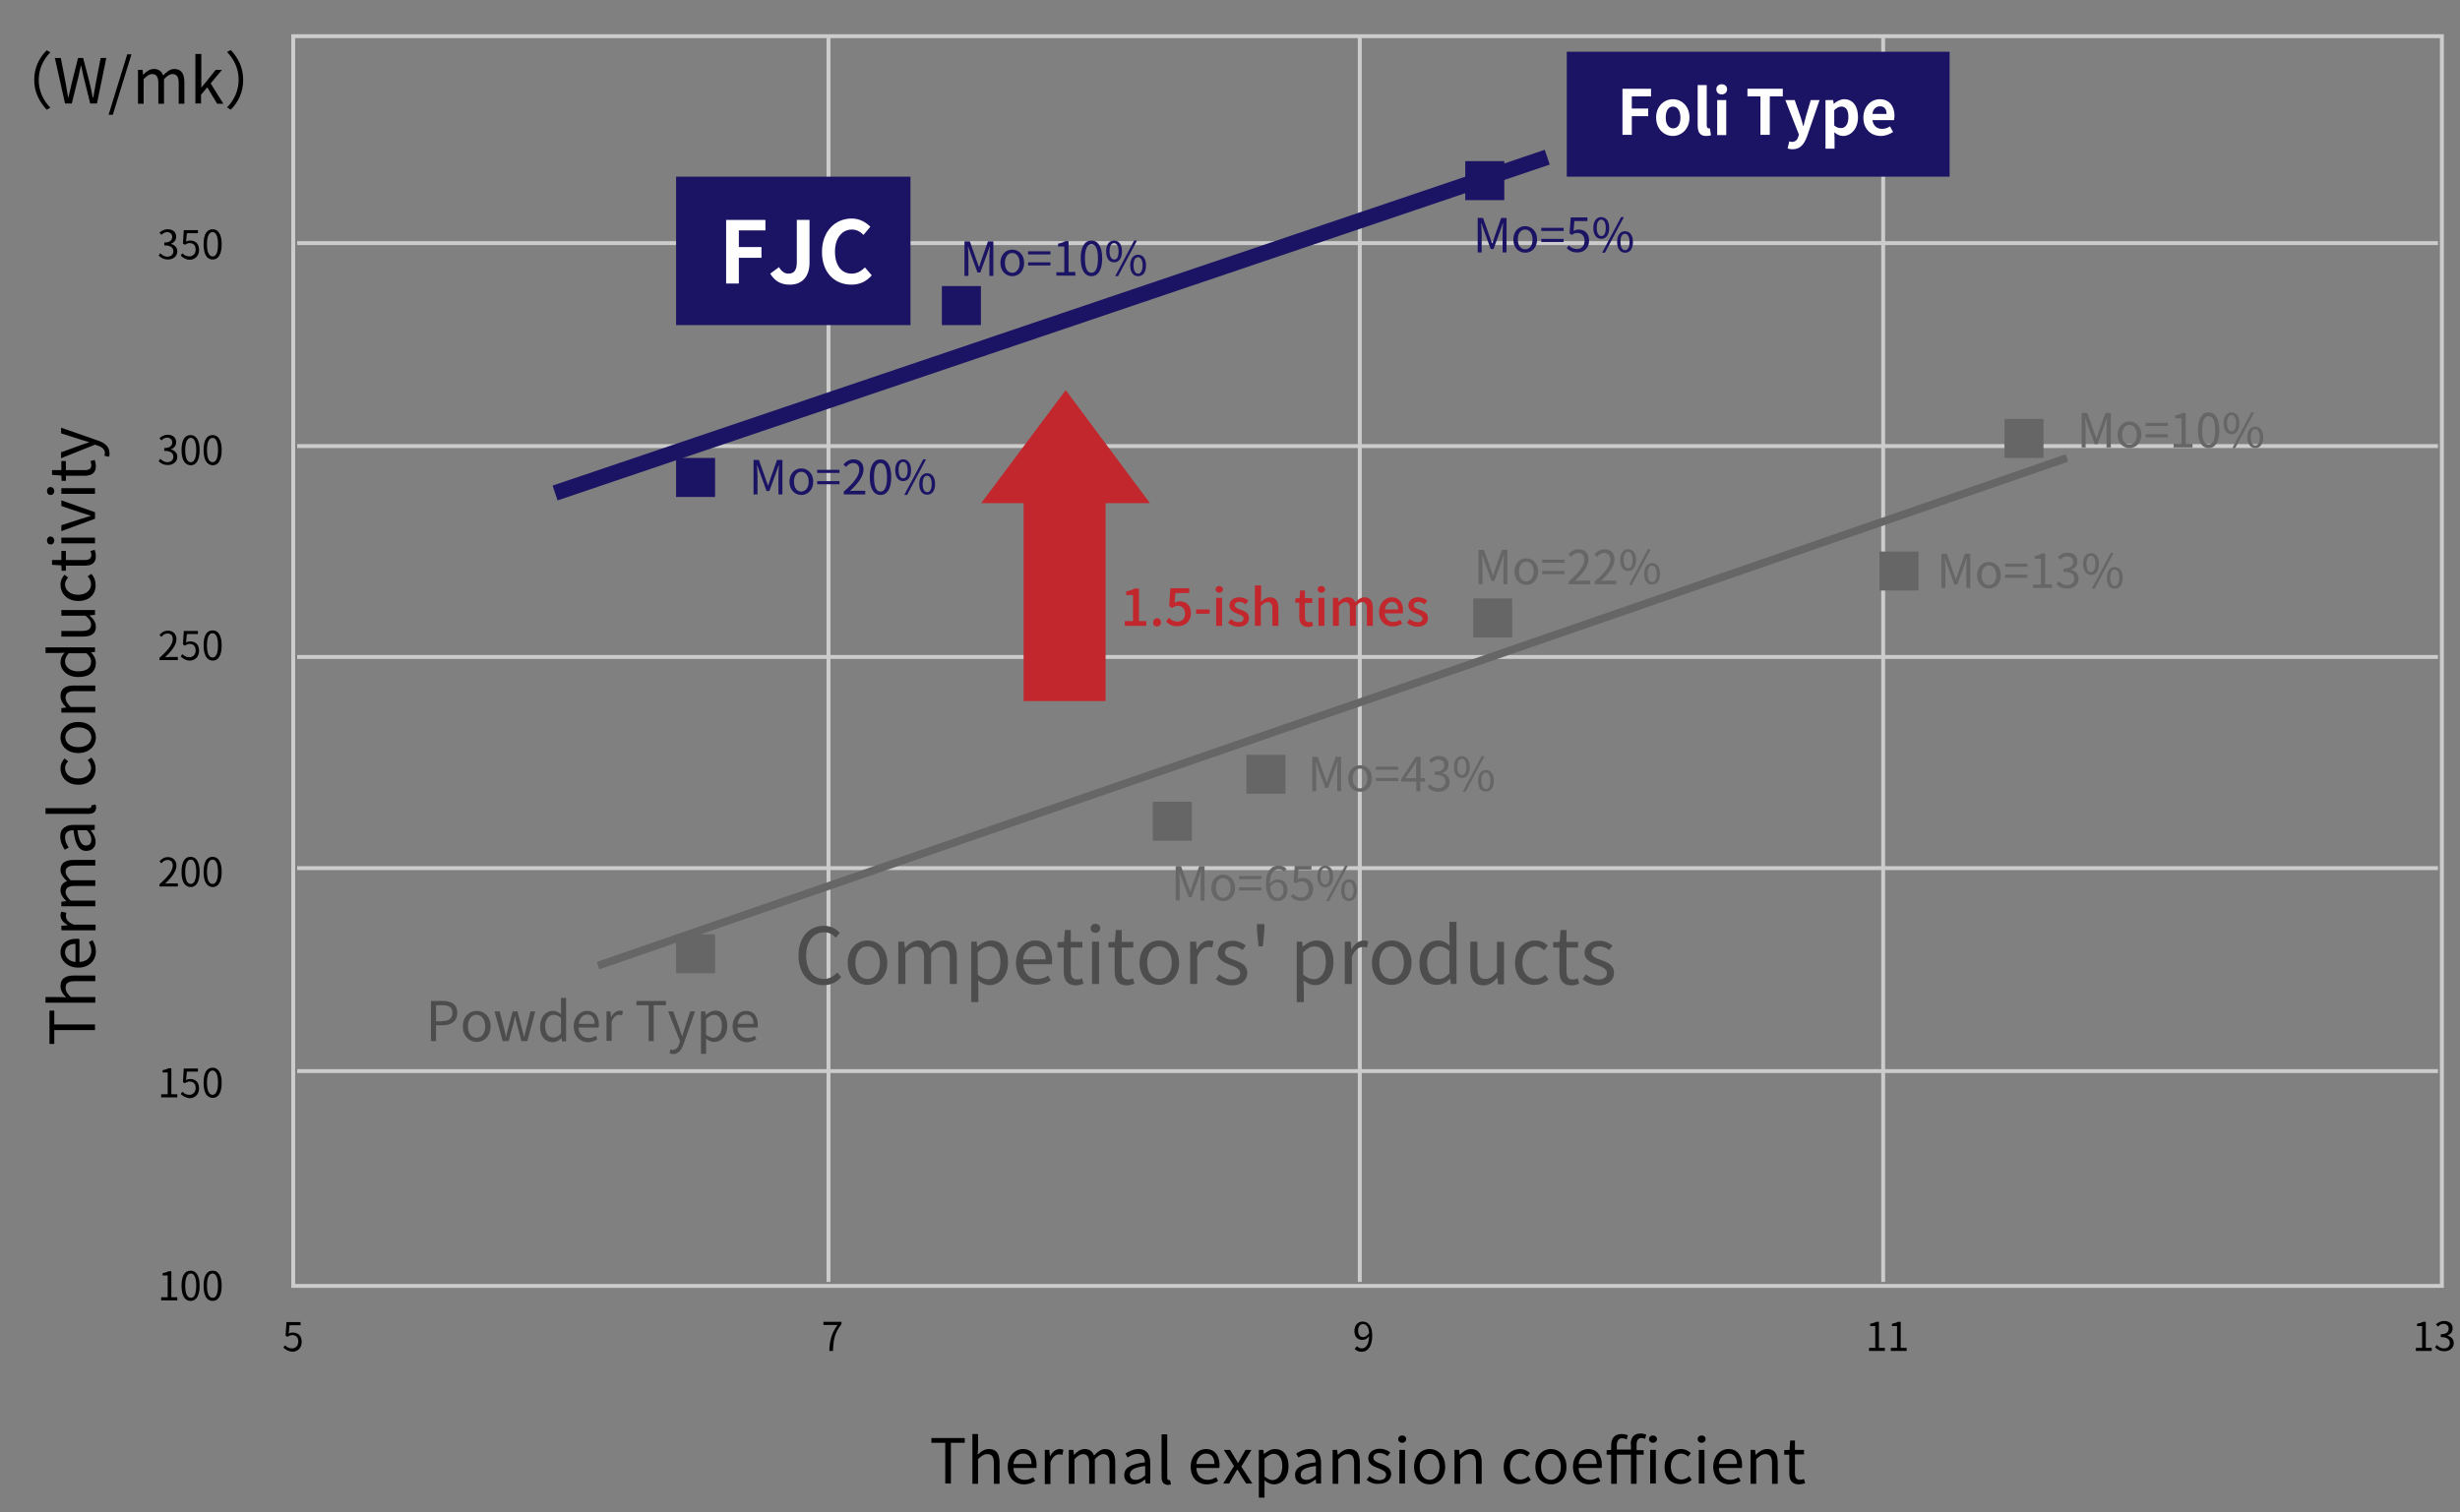 <?xml version="1.0" encoding="utf-8"?>
<!-- Generator: Adobe Illustrator 27.3.1, SVG Export Plug-In . SVG Version: 6.00 Build 0)  -->
<svg version="1.1" id="レイヤー_1" xmlns="http://www.w3.org/2000/svg" xmlns:xlink="http://www.w3.org/1999/xlink" x="0px"
	 y="0px" viewBox="0 0 870 535" style="enable-background:new 0 0 870 535;" xml:space="preserve">
<rect x="0" y="0" width="870" height="535" fill="#808080" stroke="none"/>
<style type="text/css">
	.st0{fill:none;stroke:#CCCCCC;stroke-width:1.382;stroke-miterlimit:10;}
	.st1{fill:none;stroke:#1B1464;stroke-width:5.526;stroke-miterlimit:10;}
	.st2{fill:none;stroke:#666666;stroke-width:2.763;stroke-miterlimit:10;}
	.st3{fill:#1B1464;}
	.st4{fill:#666666;}
	.st5{fill:#4D4D4D;}
	.st6{fill:#FFFFFF;}
	.st7{fill:none;}
	.st8{fill:#C1272D;}
</style>
<g>
	<g>
		<path d="M334.3,510.4h-4.9v-1.7h11.8v1.7h-4.9v14.4h-2V510.4z"/>
		<path d="M343.9,507.3h2v4.8l-0.1,2.5c1.1-1.1,2.3-2,4-2c2.5,0,3.7,1.6,3.7,4.7v7.6h-2v-7.3c0-2.2-0.7-3.2-2.3-3.2
			c-1.2,0-2.1,0.6-3.3,1.8v8.7h-2V507.3z"/>
		<path d="M356.4,518.9c0-3.9,2.6-6.3,5.4-6.3c3,0,4.8,2.2,4.8,5.6c0,0.4,0,0.9-0.1,1.1h-8.1c0.1,2.6,1.7,4.2,4,4.2
			c1.2,0,2.1-0.4,3-0.9l0.7,1.3c-1.1,0.7-2.3,1.2-4,1.2C358.9,525.1,356.4,522.8,356.4,518.9z M364.8,517.9c0-2.4-1.1-3.7-3-3.7
			c-1.7,0-3.2,1.4-3.4,3.7H364.8z"/>
		<path d="M369.5,512.9h1.6l0.2,2.2h0.1c0.8-1.5,2-2.5,3.4-2.5c0.5,0,0.9,0.1,1.3,0.3l-0.4,1.8c-0.4-0.2-0.7-0.2-1.2-0.2
			c-1,0-2.2,0.7-3,2.8v7.7h-2V512.9z"/>
		<path d="M378,512.9h1.6l0.2,1.7h0.1c1-1.1,2.3-2,3.7-2c1.8,0,2.8,0.9,3.3,2.3c1.2-1.3,2.5-2.3,3.9-2.3c2.5,0,3.6,1.6,3.6,4.7v7.6
			h-2v-7.3c0-2.2-0.7-3.2-2.2-3.2c-0.9,0-1.9,0.6-3,1.8v8.7h-2v-7.3c0-2.2-0.7-3.2-2.2-3.2c-0.9,0-1.9,0.6-3,1.8v8.7h-2V512.9z"/>
		<path d="M397.6,521.8c0-2.6,2.3-3.9,7.3-4.5c0-1.5-0.5-3-2.5-3c-1.4,0-2.6,0.6-3.6,1.3l-0.8-1.4c1.1-0.7,2.8-1.6,4.7-1.6
			c2.9,0,4.1,2,4.1,4.9v7.3h-1.6l-0.2-1.4h-0.1c-1.1,0.9-2.5,1.7-4,1.7C399.1,525.1,397.6,523.9,397.6,521.8z M405,521.9v-3.3
			c-4,0.5-5.4,1.5-5.4,3c0,1.4,0.9,1.9,2.1,1.9C402.9,523.5,403.8,523,405,521.9z"/>
		<path d="M410.8,522.5v-15.1h2v15.3c0,0.6,0.3,0.9,0.6,0.9c0.1,0,0.2,0,0.4,0l0.3,1.5c-0.3,0.1-0.6,0.2-1.2,0.2
			C411.4,525.1,410.8,524.2,410.8,522.5z"/>
		<path d="M421.1,518.9c0-3.9,2.6-6.3,5.4-6.3c3,0,4.8,2.2,4.8,5.6c0,0.4,0,0.9-0.1,1.1h-8.1c0.1,2.6,1.7,4.2,4,4.2
			c1.2,0,2.1-0.4,3-0.9l0.7,1.3c-1.1,0.7-2.3,1.2-4,1.2C423.6,525.1,421.1,522.8,421.1,518.9z M429.5,517.9c0-2.4-1.1-3.7-3-3.7
			c-1.7,0-3.2,1.4-3.4,3.7H429.5z"/>
		<path d="M436.4,518.6l-3.6-5.7h2.2l1.6,2.6c0.4,0.7,0.8,1.3,1.2,2h0.1c0.4-0.7,0.7-1.3,1.1-2l1.5-2.6h2.1l-3.6,5.9l3.9,6h-2.2
			l-1.8-2.8c-0.4-0.7-0.8-1.5-1.3-2.1h-0.1c-0.4,0.7-0.8,1.4-1.2,2.1l-1.6,2.8h-2.1L436.4,518.6z"/>
		<path d="M445.1,512.9h1.7l0.2,1.4h0.1c1.1-0.9,2.4-1.7,3.8-1.7c3.1,0,4.8,2.4,4.8,6.1c0,4.1-2.4,6.4-5.2,6.4
			c-1.1,0-2.2-0.5-3.3-1.4l0,2.1v4h-2V512.9z M453.5,518.7c0-2.6-0.9-4.4-3.1-4.4c-1,0-2,0.6-3.2,1.7v6.3c1.1,0.9,2.1,1.3,2.9,1.3
			C452,523.5,453.5,521.7,453.5,518.7z"/>
		<path d="M458,521.8c0-2.6,2.3-3.9,7.3-4.5c0-1.5-0.5-3-2.5-3c-1.4,0-2.6,0.6-3.6,1.3l-0.8-1.4c1.1-0.7,2.8-1.6,4.7-1.6
			c2.9,0,4.1,2,4.1,4.9v7.3h-1.7l-0.2-1.4h-0.1c-1.1,0.9-2.5,1.7-4,1.7C459.5,525.1,458,523.9,458,521.8z M465.4,521.9v-3.3
			c-4,0.5-5.4,1.5-5.4,3c0,1.4,0.9,1.9,2.1,1.9C463.3,523.5,464.2,523,465.4,521.9z"/>
		<path d="M471.2,512.9h1.7l0.2,1.7h0.1c1.1-1.1,2.4-2,4-2c2.5,0,3.7,1.6,3.7,4.7v7.6h-2v-7.3c0-2.2-0.7-3.2-2.3-3.2
			c-1.2,0-2.1,0.6-3.3,1.8v8.7h-2V512.9z"/>
		<path d="M483.3,523.5l1-1.3c1,0.8,2.1,1.4,3.5,1.4c1.6,0,2.4-0.8,2.4-1.9c0-1.2-1.4-1.8-2.7-2.3c-1.7-0.6-3.6-1.4-3.6-3.5
			c0-1.9,1.5-3.4,4.1-3.4c1.5,0,2.8,0.6,3.7,1.3l-1,1.3c-0.8-0.6-1.7-1.1-2.8-1.1c-1.5,0-2.2,0.8-2.2,1.7c0,1.1,1.3,1.6,2.6,2.1
			c1.7,0.7,3.7,1.4,3.7,3.6c0,1.9-1.5,3.5-4.4,3.5C486.1,525.1,484.4,524.4,483.3,523.5z"/>
		<path d="M494.5,509.1c0-0.8,0.6-1.3,1.4-1.3s1.4,0.5,1.4,1.3c0,0.7-0.6,1.3-1.4,1.3S494.5,509.9,494.5,509.1z M494.9,512.9h2v11.9
			h-2V512.9z"/>
		<path d="M500.1,518.9c0-4,2.6-6.3,5.5-6.3s5.5,2.3,5.5,6.3c0,4-2.6,6.2-5.5,6.2S500.1,522.9,500.1,518.9z M509.1,518.9
			c0-2.8-1.4-4.6-3.5-4.6s-3.5,1.9-3.5,4.6s1.4,4.6,3.5,4.6S509.1,521.6,509.1,518.9z"/>
		<path d="M514.3,512.9h1.7l0.2,1.7h0.1c1.1-1.1,2.4-2,4-2c2.5,0,3.7,1.6,3.7,4.7v7.6h-2v-7.3c0-2.2-0.7-3.2-2.3-3.2
			c-1.2,0-2.1,0.6-3.3,1.8v8.7h-2V512.9z"/>
		<path d="M531.8,518.9c0-4,2.7-6.3,5.8-6.3c1.6,0,2.6,0.7,3.5,1.4l-1,1.3c-0.7-0.6-1.4-1.1-2.4-1.1c-2.2,0-3.7,1.9-3.7,4.6
			s1.5,4.6,3.7,4.6c1.1,0,2.1-0.5,2.8-1.2l0.9,1.3c-1.1,1-2.4,1.5-3.9,1.5C534.2,525.1,531.8,522.9,531.8,518.9z"/>
		<path d="M543,518.9c0-4,2.6-6.3,5.5-6.3s5.5,2.3,5.5,6.3c0,4-2.6,6.2-5.5,6.2S543,522.9,543,518.9z M552,518.9
			c0-2.8-1.4-4.6-3.5-4.6s-3.5,1.9-3.5,4.6s1.4,4.6,3.5,4.6S552,521.6,552,518.9z"/>
		<path d="M556.3,518.9c0-3.9,2.6-6.3,5.4-6.3c3,0,4.8,2.2,4.8,5.6c0,0.4,0,0.9-0.1,1.1h-8.1c0.1,2.6,1.7,4.2,4,4.2
			c1.2,0,2.1-0.4,3-0.9l0.7,1.3c-1.1,0.7-2.3,1.2-4,1.2C558.9,525.1,556.3,522.8,556.3,518.9z M564.7,517.9c0-2.4-1.1-3.7-3-3.7
			c-1.7,0-3.2,1.4-3.4,3.7H564.7z"/>
		<path d="M576.7,511c0-2.4,1.1-3.9,3.5-3.9c0.7,0,1.4,0.2,2,0.4l-0.4,1.5c-0.4-0.2-0.9-0.3-1.3-0.3c-1.1,0-1.7,0.8-1.7,2.4v1.9h2.5
			v1.6h-2.5v10.3h-2v-10.3h-5v10.3h-2v-10.3h-1.6V513l1.6-0.1v-1.6c0-2.5,1.2-4,3.7-4c0.8,0,1.6,0.2,2.2,0.4l-0.4,1.5
			c-0.5-0.2-1-0.4-1.6-0.4c-1.2,0-1.9,0.9-1.9,2.5v1.5h5V511z M586,509.1c0,0.7-0.6,1.3-1.4,1.3c-0.8,0-1.4-0.5-1.4-1.3
			c0-0.8,0.6-1.3,1.4-1.3C585.3,507.8,586,508.3,586,509.1z M583.6,512.9h2v11.9h-2V512.9z"/>
		<path d="M588.7,518.9c0-4,2.7-6.3,5.8-6.3c1.6,0,2.6,0.7,3.5,1.4l-1,1.3c-0.7-0.6-1.4-1.1-2.4-1.1c-2.2,0-3.7,1.9-3.7,4.6
			s1.5,4.6,3.7,4.6c1.1,0,2.1-0.5,2.8-1.2l0.9,1.3c-1.1,1-2.4,1.5-3.9,1.5C591.1,525.1,588.7,522.9,588.7,518.9z"/>
		<path d="M600.4,509.1c0-0.8,0.6-1.3,1.4-1.3s1.4,0.5,1.4,1.3c0,0.7-0.6,1.3-1.4,1.3S600.4,509.9,600.4,509.1z M600.8,512.9h2v11.9
			h-2V512.9z"/>
		<path d="M605.9,518.9c0-3.9,2.6-6.3,5.4-6.3c3,0,4.8,2.2,4.8,5.6c0,0.4,0,0.9-0.1,1.1h-8.1c0.1,2.6,1.7,4.2,4,4.2
			c1.2,0,2.1-0.4,3-0.9l0.7,1.3c-1.1,0.7-2.3,1.2-4,1.2C608.5,525.1,605.9,522.8,605.9,518.9z M614.3,517.9c0-2.4-1.1-3.7-3-3.7
			c-1.7,0-3.2,1.4-3.4,3.7H614.3z"/>
		<path d="M619,512.9h1.7l0.2,1.7h0.1c1.1-1.1,2.4-2,4-2c2.5,0,3.7,1.6,3.7,4.7v7.6h-2v-7.3c0-2.2-0.7-3.2-2.3-3.2
			c-1.2,0-2.1,0.6-3.3,1.8v8.7h-2V512.9z"/>
		<path d="M632.8,521.2v-6.6H631V513l1.9-0.1l0.2-3.3h1.7v3.3h3.2v1.6h-3.2v6.7c0,1.5,0.5,2.3,1.8,2.3c0.4,0,1-0.2,1.4-0.3l0.4,1.5
			c-0.7,0.2-1.5,0.4-2.2,0.4C633.7,525.1,632.8,523.6,632.8,521.2z"/>
	</g>
</g>
<rect x="103.7" y="12.8" class="st0" width="759.9" height="442.1"/>
<line class="st0" x1="105.1" y1="86" x2="862.2" y2="86"/>
<line class="st0" x1="105.1" y1="157.8" x2="862.2" y2="157.8"/>
<line class="st0" x1="105.1" y1="232.4" x2="862.2" y2="232.4"/>
<line class="st0" x1="105.1" y1="307.1" x2="862.2" y2="307.1"/>
<line class="st0" x1="105.1" y1="378.9" x2="862.2" y2="378.9"/>
<line class="st0" x1="666" y1="12.8" x2="666" y2="453.5"/>
<line class="st0" x1="480.9" y1="12.8" x2="480.9" y2="453.5"/>
<line class="st0" x1="293" y1="12.8" x2="293" y2="453.5"/>
<line class="st1" x1="196.3" y1="174.4" x2="547.2" y2="55.6"/>
<line class="st2" x1="211.5" y1="341.6" x2="731" y2="162"/>
<rect x="239.1" y="162" class="st3" width="13.8" height="13.8"/>
<rect x="333.1" y="101.2" class="st3" width="13.8" height="13.8"/>
<rect x="518.2" y="57" class="st3" width="13.8" height="13.8"/>
<rect x="239.1" y="330.5" class="st4" width="13.8" height="13.8"/>
<rect x="407.7" y="283.6" class="st4" width="13.8" height="13.8"/>
<rect x="440.8" y="267" class="st4" width="13.8" height="13.8"/>
<rect x="521" y="211.7" class="st4" width="13.8" height="13.8"/>
<rect x="664.7" y="195.1" class="st4" width="13.8" height="13.8"/>
<rect x="708.9" y="148.2" class="st4" width="13.8" height="13.8"/>
<g>
	<path class="st5" d="M282.4,338c0-6.5,3.8-10.5,9-10.5c2.5,0,4.4,1.2,5.6,2.5l-1.4,1.7c-1-1.1-2.4-1.9-4.1-1.9
		c-3.8,0-6.4,3.2-6.4,8.2c0,5.1,2.4,8.3,6.3,8.3c1.9,0,3.4-0.9,4.7-2.3l1.4,1.6c-1.6,1.9-3.6,2.9-6.2,2.9
		C286.2,348.5,282.4,344.6,282.4,338z"/>
	<path class="st5" d="M299.8,340.6c0-5,3.3-7.9,7-7.9s7,2.9,7,7.9c0,5-3.3,7.8-7,7.8S299.8,345.6,299.8,340.6z M311.2,340.6
		c0-3.5-1.8-5.8-4.4-5.8s-4.3,2.3-4.3,5.8c0,3.5,1.7,5.7,4.3,5.7S311.2,344.1,311.2,340.6z"/>
	<path class="st5" d="M317.7,333.1h2.1l0.2,2.2h0.1c1.3-1.4,2.9-2.6,4.7-2.6c2.3,0,3.5,1.1,4.1,2.9c1.5-1.7,3.1-2.9,4.9-2.9
		c3.1,0,4.6,2,4.6,5.9v9.5h-2.5v-9.2c0-2.8-0.9-4-2.8-4c-1.2,0-2.4,0.7-3.8,2.3v10.9h-2.5v-9.2c0-2.8-0.9-4-2.8-4
		c-1.1,0-2.4,0.7-3.8,2.3v10.9h-2.5V333.1z"/>
	<path class="st5" d="M343.3,333.1h2.1l0.2,1.7h0.1c1.4-1.1,3-2.1,4.8-2.1c3.9,0,6,3,6,7.7c0,5.1-3.1,8.1-6.5,8.1
		c-1.4,0-2.8-0.6-4.1-1.7l0.1,2.6v5.1h-2.5V333.1z M353.8,340.4c0-3.3-1.1-5.6-4-5.6c-1.3,0-2.6,0.7-4,2.1v7.9
		c1.4,1.2,2.7,1.6,3.7,1.6C352,346.4,353.8,344.1,353.8,340.4z"/>
	<path class="st5" d="M359.3,340.6c0-4.9,3.3-7.9,6.8-7.9c3.8,0,6,2.8,6,7c0,0.6-0.1,1.1-0.1,1.4h-10.1c0.2,3.2,2.1,5.2,5,5.2
		c1.5,0,2.7-0.4,3.8-1.2l0.9,1.7c-1.3,0.9-2.9,1.5-5,1.5C362.5,348.5,359.3,345.6,359.3,340.6z M369.8,339.4c0-3-1.4-4.7-3.7-4.7
		c-2.1,0-4,1.7-4.3,4.7H369.8z"/>
	<path class="st5" d="M376.2,343.5v-8.3H374v-1.9l2.3-0.1l0.3-4.2h2.1v4.2h4.1v2h-4.1v8.4c0,1.9,0.6,2.9,2.3,2.9
		c0.5,0,1.2-0.2,1.7-0.4l0.5,1.9c-0.9,0.3-1.9,0.6-2.8,0.6C377.3,348.5,376.2,346.5,376.2,343.5z"/>
	<path class="st5" d="M385.7,328.4c0-1,0.7-1.6,1.7-1.6s1.7,0.6,1.7,1.6c0,0.9-0.7,1.6-1.7,1.6S385.7,329.3,385.7,328.4z
		 M386.2,333.1h2.5v15h-2.5V333.1z"/>
	<path class="st5" d="M394.2,343.5v-8.3H392v-1.9l2.3-0.1l0.3-4.2h2.1v4.2h4.1v2h-4.1v8.4c0,1.9,0.6,2.9,2.3,2.9
		c0.5,0,1.2-0.2,1.7-0.4l0.5,1.9c-0.9,0.3-1.9,0.6-2.8,0.6C395.3,348.5,394.2,346.5,394.2,343.5z"/>
	<path class="st5" d="M403,340.6c0-5,3.3-7.9,7-7.9s7,2.9,7,7.9c0,5-3.3,7.8-7,7.8S403,345.6,403,340.6z M414.4,340.6
		c0-3.5-1.8-5.8-4.4-5.8s-4.3,2.3-4.3,5.8c0,3.5,1.7,5.7,4.3,5.7S414.4,344.1,414.4,340.6z"/>
	<path class="st5" d="M420.9,333.1h2.1l0.2,2.7h0.1c1-1.9,2.6-3.1,4.3-3.1c0.7,0,1.1,0.1,1.6,0.3l-0.5,2.2c-0.5-0.2-0.9-0.2-1.5-0.2
		c-1.2,0-2.8,0.9-3.8,3.5v9.6h-2.5V333.1z"/>
	<path class="st5" d="M430,346.4l1.2-1.7c1.3,1,2.7,1.8,4.4,1.8c2,0,3-1,3-2.3c0-1.5-1.8-2.2-3.4-2.8c-2.1-0.8-4.5-1.8-4.5-4.3
		c0-2.4,1.9-4.3,5.2-4.3c1.9,0,3.5,0.8,4.7,1.7l-1.2,1.6c-1-0.8-2.1-1.3-3.5-1.3c-1.9,0-2.7,1-2.7,2.2c0,1.4,1.6,2,3.3,2.6
		c2.2,0.8,4.6,1.7,4.6,4.6c0,2.4-1.9,4.4-5.5,4.4C433.4,348.5,431.4,347.6,430,346.4z"/>
	<path class="st5" d="M444.6,329.7l-0.1-2.8h2.7l-0.1,2.8l-0.5,5.1h-1.5L444.6,329.7z"/>
	<path class="st5" d="M458.4,333.1h2.1l0.2,1.7h0.1c1.4-1.1,3-2.1,4.8-2.1c3.9,0,6,3,6,7.7c0,5.1-3.1,8.1-6.5,8.1
		c-1.4,0-2.8-0.6-4.1-1.7l0.1,2.6v5.1h-2.5V333.1z M468.9,340.4c0-3.3-1.1-5.6-4-5.6c-1.3,0-2.6,0.7-4,2.1v7.9
		c1.4,1.2,2.7,1.6,3.7,1.6C467.1,346.4,468.9,344.1,468.9,340.4z"/>
	<path class="st5" d="M475.6,333.1h2.1l0.2,2.7h0.1c1-1.9,2.6-3.1,4.3-3.1c0.7,0,1.1,0.1,1.6,0.3l-0.5,2.2c-0.5-0.2-0.9-0.2-1.5-0.2
		c-1.2,0-2.8,0.9-3.8,3.5v9.6h-2.5V333.1z"/>
	<path class="st5" d="M485.2,340.6c0-5,3.3-7.9,7-7.9c3.7,0,7,2.9,7,7.9c0,5-3.3,7.8-7,7.8C488.5,348.5,485.2,345.6,485.2,340.6z
		 M496.5,340.6c0-3.5-1.8-5.8-4.4-5.8s-4.3,2.3-4.3,5.8c0,3.5,1.7,5.7,4.3,5.7S496.5,344.1,496.5,340.6z"/>
	<path class="st5" d="M502,340.6c0-4.9,3.1-7.9,6.5-7.9c1.8,0,2.9,0.7,4.2,1.8l-0.1-2.6v-5.8h2.5v22h-2l-0.2-1.8h-0.1
		c-1.2,1.2-2.8,2.1-4.6,2.1C504.4,348.5,502,345.6,502,340.6z M512.6,344.3v-7.9c-1.3-1.1-2.4-1.6-3.6-1.6c-2.4,0-4.3,2.3-4.3,5.7
		c0,3.6,1.5,5.8,4.1,5.8C510.1,346.4,511.3,345.7,512.6,344.3z"/>
	<path class="st5" d="M520,342.6v-9.5h2.5v9.2c0,2.8,0.8,4,2.8,4c1.5,0,2.6-0.7,4.1-2.5v-10.6h2.5v15h-2.1l-0.2-2.3h-0.1
		c-1.4,1.6-2.9,2.7-5,2.7C521.4,348.5,520,346.4,520,342.6z"/>
	<path class="st5" d="M535.8,340.6c0-5,3.4-7.9,7.2-7.9c2,0,3.3,0.8,4.4,1.8l-1.3,1.7c-0.9-0.8-1.8-1.4-3-1.4
		c-2.7,0-4.7,2.3-4.7,5.8c0,3.5,1.9,5.7,4.6,5.7c1.4,0,2.6-0.6,3.5-1.5l1.1,1.7c-1.3,1.2-3,1.9-4.8,1.9
		C538.9,348.5,535.8,345.6,535.8,340.6z"/>
	<path class="st5" d="M551.5,343.5v-8.3h-2.2v-1.9l2.3-0.1l0.3-4.2h2.1v4.2h4.1v2H554v8.4c0,1.9,0.6,2.9,2.3,2.9
		c0.5,0,1.2-0.2,1.7-0.4l0.5,1.9c-0.9,0.3-1.9,0.6-2.8,0.6C552.5,348.5,551.5,346.5,551.5,343.5z"/>
	<path class="st5" d="M559.7,346.4l1.2-1.7c1.3,1,2.7,1.8,4.4,1.8c2,0,3-1,3-2.3c0-1.5-1.8-2.2-3.4-2.8c-2.1-0.8-4.5-1.8-4.5-4.3
		c0-2.4,1.9-4.3,5.2-4.3c1.9,0,3.5,0.8,4.7,1.7l-1.2,1.6c-1-0.8-2.1-1.3-3.5-1.3c-1.9,0-2.7,1-2.7,2.2c0,1.4,1.6,2,3.3,2.6
		c2.2,0.8,4.6,1.7,4.6,4.6c0,2.4-1.9,4.4-5.5,4.4C563.2,348.5,561.2,347.6,559.7,346.4z"/>
</g>
<g>
	<path class="st3" d="M341.1,85.4h1.9l2.3,6.5c0.3,0.8,0.6,1.7,0.9,2.5h0.1c0.3-0.8,0.5-1.7,0.8-2.5l2.3-6.5h1.9v12.2h-1.4v-6.7
		c0-1,0.1-2.5,0.2-3.6H350l-1,2.8l-2.3,6.3h-1l-2.3-6.3l-1-2.8h-0.1c0.1,1.1,0.2,2.5,0.2,3.6v6.7h-1.4V85.4z"/>
	<path class="st3" d="M353.8,93c0-3,2-4.7,4.2-4.7c2.2,0,4.2,1.7,4.2,4.7c0,3-2,4.7-4.2,4.7C355.8,97.7,353.8,96,353.8,93z
		 M360.6,93c0-2.1-1.1-3.5-2.6-3.5c-1.6,0-2.6,1.4-2.6,3.5c0,2.1,1,3.5,2.6,3.5C359.5,96.5,360.6,95.1,360.6,93z"/>
	<path class="st3" d="M363.6,88.9h7.9V90h-7.9V88.9z M363.6,92.8h7.9v1.1h-7.9V92.8z"/>
	<path class="st3" d="M373.7,96.3h2.7v-9.1h-2.2v-1c1.1-0.2,1.9-0.5,2.5-0.9h1.2v10.9h2.4v1.3h-6.7V96.3z"/>
	<path class="st3" d="M382.2,91.4c0-4.2,1.5-6.3,3.8-6.3c2.3,0,3.8,2.1,3.8,6.3c0,4.2-1.5,6.3-3.8,6.3
		C383.7,97.7,382.2,95.6,382.2,91.4z M388.3,91.4c0-3.5-0.9-5-2.3-5c-1.4,0-2.3,1.5-2.3,5c0,3.6,0.9,5.1,2.3,5.1
		C387.4,96.5,388.3,95,388.3,91.4z"/>
	<path class="st3" d="M391.2,88.9c0-2.4,1.1-3.8,2.8-3.8c1.7,0,2.8,1.4,2.8,3.8c0,2.5-1.1,3.9-2.8,3.9
		C392.3,92.8,391.2,91.4,391.2,88.9z M395.6,88.9c0-1.9-0.7-2.9-1.6-2.9c-0.9,0-1.6,0.9-1.6,2.9c0,1.9,0.7,2.9,1.6,2.9
		C395,91.9,395.6,90.9,395.6,88.9z M401.1,85.1h1l-6.7,12.6h-1L401.1,85.1z M399.7,93.9c0-2.4,1.1-3.8,2.8-3.8s2.8,1.4,2.8,3.8
		c0,2.5-1.1,3.8-2.8,3.8S399.7,96.3,399.7,93.9z M404.1,93.9c0-1.9-0.7-2.9-1.6-2.9c-1,0-1.6,0.9-1.6,2.9s0.7,2.9,1.6,2.9
		C403.4,96.8,404.1,95.8,404.1,93.9z"/>
</g>
<g>
	<path class="st3" d="M266.5,162.7h1.9l2.3,6.5c0.3,0.8,0.6,1.7,0.9,2.5h0.1c0.3-0.8,0.5-1.7,0.8-2.5l2.3-6.5h1.9v12.2h-1.4v-6.7
		c0-1,0.1-2.5,0.2-3.6h-0.1l-1,2.8l-2.3,6.3h-1l-2.3-6.3l-1-2.8h-0.1c0.1,1.1,0.2,2.5,0.2,3.6v6.7h-1.4V162.7z"/>
	<path class="st3" d="M279.2,170.4c0-3,2-4.7,4.2-4.7c2.2,0,4.2,1.7,4.2,4.7c0,3-2,4.7-4.2,4.7C281.2,175.1,279.2,173.4,279.2,170.4
		z M286,170.4c0-2.1-1.1-3.5-2.6-3.5c-1.6,0-2.6,1.4-2.6,3.5c0,2.1,1,3.5,2.6,3.5C284.9,173.8,286,172.5,286,170.4z"/>
	<path class="st3" d="M289,166.2h7.9v1.1H289V166.2z M289,170.2h7.9v1.1H289V170.2z"/>
	<path class="st3" d="M298.3,174c3.8-3.3,5.6-5.8,5.6-7.8c0-1.4-0.7-2.4-2.2-2.4c-1,0-1.9,0.6-2.5,1.4l-0.9-0.9c1-1.1,2-1.8,3.6-1.8
		c2.2,0,3.5,1.4,3.5,3.6c0,2.4-1.9,4.9-4.8,7.6c0.6,0,1.4-0.1,2-0.1h3.4v1.3h-7.6V174z"/>
	<path class="st3" d="M307.6,168.8c0-4.2,1.5-6.3,3.8-6.3c2.3,0,3.8,2.1,3.8,6.3c0,4.2-1.5,6.3-3.8,6.3
		C309.1,175.1,307.6,173,307.6,168.8z M313.7,168.8c0-3.5-0.9-5-2.3-5c-1.4,0-2.3,1.5-2.3,5c0,3.6,0.9,5.1,2.3,5.1
		C312.8,173.9,313.7,172.3,313.7,168.8z"/>
	<path class="st3" d="M316.6,166.3c0-2.4,1.1-3.8,2.8-3.8c1.7,0,2.8,1.4,2.8,3.8c0,2.5-1.1,3.9-2.8,3.9
		C317.7,170.2,316.6,168.8,316.6,166.3z M321,166.3c0-1.9-0.7-2.9-1.6-2.9c-0.9,0-1.6,0.9-1.6,2.9c0,1.9,0.7,2.9,1.6,2.9
		C320.4,169.2,321,168.2,321,166.3z M326.5,162.5h1l-6.7,12.6h-1L326.5,162.5z M325.1,171.2c0-2.4,1.1-3.8,2.8-3.8s2.8,1.4,2.8,3.8
		c0,2.5-1.1,3.8-2.8,3.8S325.1,173.7,325.1,171.2z M329.5,171.2c0-1.9-0.7-2.9-1.6-2.9c-1,0-1.6,0.9-1.6,2.9s0.7,2.9,1.6,2.9
		C328.8,174.2,329.5,173.2,329.5,171.2z"/>
</g>
<g>
	<path class="st3" d="M522.6,77.1h1.9l2.3,6.5c0.3,0.8,0.6,1.7,0.9,2.5h0.1c0.3-0.8,0.5-1.7,0.8-2.5l2.3-6.5h1.9v12.2h-1.4v-6.7
		c0-1,0.1-2.5,0.2-3.6h-0.1l-1,2.8l-2.3,6.3h-1l-2.3-6.3l-1-2.8h-0.1c0.1,1.1,0.2,2.5,0.2,3.6v6.7h-1.4V77.1z"/>
	<path class="st3" d="M535.2,84.7c0-3,2-4.7,4.2-4.7s4.2,1.7,4.2,4.7c0,3-2,4.7-4.2,4.7S535.2,87.7,535.2,84.7z M542,84.7
		c0-2.1-1.1-3.5-2.6-3.5c-1.6,0-2.6,1.4-2.6,3.5c0,2.1,1,3.5,2.6,3.5C541,88.2,542,86.8,542,84.7z"/>
	<path class="st3" d="M545.1,80.6h7.9v1.1h-7.9V80.6z M545.1,84.5h7.9v1.1h-7.9V84.5z"/>
	<path class="st3" d="M554.1,87.8l0.7-1c0.7,0.7,1.6,1.3,3,1.3c1.4,0,2.6-1.1,2.6-2.9c0-1.7-1-2.8-2.5-2.8c-0.8,0-1.3,0.2-2,0.7
		l-0.8-0.5l0.4-5.7h5.9v1.3h-4.6l-0.3,3.5c0.5-0.3,1.1-0.5,1.8-0.5c2,0,3.7,1.2,3.7,3.9c0,2.7-1.9,4.2-4,4.2
		C556.1,89.4,554.9,88.6,554.1,87.8z"/>
	<path class="st3" d="M563.5,80.6c0-2.4,1.1-3.8,2.8-3.8c1.7,0,2.8,1.4,2.8,3.8c0,2.5-1.1,3.9-2.8,3.9
		C564.6,84.5,563.5,83.1,563.5,80.6z M567.9,80.6c0-1.9-0.7-2.9-1.6-2.9c-0.9,0-1.6,0.9-1.6,2.9c0,1.9,0.7,2.9,1.6,2.9
		C567.2,83.6,567.9,82.6,567.9,80.6z M573.3,76.8h1l-6.7,12.6h-1L573.3,76.8z M571.9,85.6c0-2.4,1.1-3.8,2.8-3.8
		c1.7,0,2.8,1.4,2.8,3.8c0,2.5-1.1,3.8-2.8,3.8C573.1,89.4,571.9,88,571.9,85.6z M576.3,85.6c0-1.9-0.7-2.9-1.6-2.9
		c-1,0-1.6,0.9-1.6,2.9s0.7,2.9,1.6,2.9C575.7,88.5,576.3,87.5,576.3,85.6z"/>
</g>
<g>
	<path class="st4" d="M736.3,146.1h1.9l2.3,6.5c0.3,0.8,0.6,1.7,0.9,2.5h0.1c0.3-0.8,0.5-1.7,0.8-2.5l2.3-6.5h1.9v12.2H745v-6.7
		c0-1,0.1-2.5,0.2-3.6h-0.1l-1,2.8l-2.3,6.3h-1l-2.3-6.3l-1-2.8h-0.1c0.1,1.1,0.2,2.5,0.2,3.6v6.7h-1.4V146.1z"/>
	<path class="st4" d="M748.9,153.8c0-3,2-4.7,4.2-4.7s4.2,1.7,4.2,4.7c0,3-2,4.7-4.2,4.7S748.9,156.8,748.9,153.8z M755.7,153.8
		c0-2.1-1.1-3.5-2.6-3.5c-1.6,0-2.6,1.4-2.6,3.5c0,2.1,1,3.5,2.6,3.5C754.7,157.3,755.7,155.9,755.7,153.8z"/>
	<path class="st4" d="M758.8,149.6h7.9v1.1h-7.9V149.6z M758.8,153.6h7.9v1.1h-7.9V153.6z"/>
	<path class="st4" d="M768.8,157h2.7V148h-2.2v-1c1.1-0.2,1.9-0.5,2.5-0.9h1.2V157h2.4v1.3h-6.7V157z"/>
	<path class="st4" d="M777.3,152.2c0-4.2,1.5-6.3,3.8-6.3c2.3,0,3.8,2.1,3.8,6.3c0,4.2-1.5,6.3-3.8,6.3
		C778.8,158.5,777.3,156.4,777.3,152.2z M783.4,152.2c0-3.5-0.9-5-2.3-5c-1.4,0-2.3,1.5-2.3,5c0,3.6,0.9,5.1,2.3,5.1
		C782.5,157.3,783.4,155.8,783.4,152.2z"/>
	<path class="st4" d="M786.4,149.7c0-2.4,1.1-3.8,2.8-3.8c1.7,0,2.8,1.4,2.8,3.8c0,2.5-1.1,3.9-2.8,3.9
		C787.5,153.6,786.4,152.2,786.4,149.7z M790.8,149.7c0-1.9-0.7-2.9-1.6-2.9c-0.9,0-1.6,0.9-1.6,2.9c0,1.9,0.7,2.9,1.6,2.9
		C790.1,152.6,790.8,151.7,790.8,149.7z M796.2,145.9h1l-6.7,12.6h-1L796.2,145.9z M794.8,154.7c0-2.4,1.1-3.8,2.8-3.8
		c1.7,0,2.8,1.4,2.8,3.8c0,2.5-1.1,3.8-2.8,3.8C795.9,158.5,794.8,157.1,794.8,154.7z M799.2,154.7c0-1.9-0.7-2.9-1.6-2.9
		c-1,0-1.6,0.9-1.6,2.9s0.7,2.9,1.6,2.9C798.5,157.6,799.2,156.6,799.2,154.7z"/>
</g>
<g>
	<path class="st4" d="M415.8,306.4h1.9l2.3,6.5c0.3,0.8,0.6,1.7,0.9,2.5h0.1c0.3-0.8,0.5-1.7,0.8-2.5l2.3-6.5h1.9v12.2h-1.4v-6.7
		c0-1,0.1-2.5,0.2-3.6h-0.1l-1,2.8l-2.3,6.3h-1L418,311l-1-2.8H417c0.1,1.1,0.2,2.5,0.2,3.6v6.7h-1.4V306.4z"/>
	<path class="st4" d="M428.4,314.1c0-3,2-4.7,4.2-4.7s4.2,1.7,4.2,4.7c0,3-2,4.7-4.2,4.7S428.4,317.1,428.4,314.1z M435.2,314.1
		c0-2.1-1.1-3.5-2.6-3.5c-1.6,0-2.6,1.4-2.6,3.5s1,3.5,2.6,3.5C434.1,317.5,435.2,316.1,435.2,314.1z"/>
	<path class="st4" d="M438.2,309.9h7.9v1.1h-7.9V309.9z M438.2,313.9h7.9v1.1h-7.9V313.9z"/>
	<path class="st4" d="M454.2,308.4c-0.5-0.6-1.2-0.9-2-0.9c-1.7,0-3.1,1.3-3.1,5.1c0.7-0.9,1.8-1.5,2.8-1.5c2.1,0,3.4,1.3,3.4,3.8
		c0,2.4-1.6,3.9-3.5,3.9c-2.3,0-4.1-2-4.1-6c0-4.8,2.1-6.6,4.5-6.6c1.3,0,2.2,0.5,2.8,1.2L454.2,308.4z M453.9,314.8
		c0-1.6-0.7-2.7-2.2-2.7c-0.8,0-1.7,0.4-2.5,1.6c0.2,2.5,1.1,3.9,2.6,3.9C453,317.6,453.9,316.5,453.9,314.8z"/>
	<path class="st4" d="M456.5,317.2l0.7-1c0.7,0.7,1.6,1.3,3,1.3c1.4,0,2.6-1.1,2.6-2.9c0-1.7-1-2.8-2.5-2.8c-0.8,0-1.3,0.2-2,0.7
		l-0.8-0.5l0.4-5.7h5.9v1.3h-4.6l-0.3,3.5c0.5-0.3,1.1-0.5,1.8-0.5c2,0,3.7,1.2,3.7,3.9c0,2.7-1.9,4.2-4,4.2
		C458.4,318.8,457.3,318,456.5,317.2z"/>
	<path class="st4" d="M465.9,310c0-2.4,1.1-3.8,2.8-3.8c1.7,0,2.8,1.4,2.8,3.8c0,2.5-1.1,3.9-2.8,3.9
		C466.9,313.8,465.9,312.4,465.9,310z M470.2,310c0-1.9-0.7-2.9-1.6-2.9c-0.9,0-1.6,0.9-1.6,2.9s0.7,2.9,1.6,2.9
		C469.6,312.9,470.2,311.9,470.2,310z M475.7,306.2h1l-6.7,12.6h-1L475.7,306.2z M474.3,314.9c0-2.4,1.1-3.8,2.8-3.8
		c1.7,0,2.8,1.4,2.8,3.8c0,2.5-1.1,3.8-2.8,3.8C475.4,318.8,474.3,317.4,474.3,314.9z M478.7,314.9c0-1.9-0.7-2.9-1.6-2.9
		c-1,0-1.6,0.9-1.6,2.9c0,1.9,0.7,2.9,1.6,2.9C478,317.8,478.7,316.9,478.7,314.9z"/>
</g>
<g>
	<path class="st4" d="M464.1,267.7h1.9l2.3,6.5c0.3,0.8,0.6,1.7,0.9,2.5h0.1c0.3-0.8,0.5-1.7,0.8-2.5l2.3-6.5h1.9v12.2h-1.4v-6.7
		c0-1,0.1-2.5,0.2-3.6H473l-1,2.8l-2.3,6.3h-1l-2.3-6.3l-1-2.8h-0.1c0.1,1.1,0.2,2.5,0.2,3.6v6.7h-1.4V267.7z"/>
	<path class="st4" d="M476.8,275.4c0-3,2-4.7,4.2-4.7s4.2,1.7,4.2,4.7c0,3-2,4.7-4.2,4.7S476.8,278.4,476.8,275.4z M483.6,275.4
		c0-2.1-1.1-3.5-2.6-3.5c-1.6,0-2.6,1.4-2.6,3.5s1,3.5,2.6,3.5C482.5,278.8,483.6,277.5,483.6,275.4z"/>
	<path class="st4" d="M486.6,271.2h7.9v1.1h-7.9V271.2z M486.6,275.2h7.9v1.1h-7.9V275.2z"/>
	<path class="st4" d="M503.9,276.5h-1.6v3.4h-1.4v-3.4h-5.3v-1l5.1-7.8h1.7v7.6h1.6V276.5z M500.8,275.3v-3.7c0-0.6,0.1-1.6,0.1-2.2
		h-0.1c-0.3,0.6-0.6,1.2-1,1.8l-2.8,4.1H500.8z"/>
	<path class="st4" d="M504.9,278.4l0.8-1c0.7,0.7,1.6,1.4,3,1.4c1.4,0,2.5-0.9,2.5-2.3c0-1.5-1-2.4-3.8-2.4V273c2.5,0,3.4-1,3.4-2.3
		c0-1.2-0.8-1.9-2.1-2c-1,0-1.8,0.5-2.5,1.2l-0.8-1c0.9-0.8,2-1.5,3.4-1.5c2,0,3.5,1.1,3.5,3.1c0,1.5-0.9,2.5-2.2,2.9v0.1
		c1.4,0.3,2.6,1.4,2.6,3.1c0,2.2-1.7,3.5-3.9,3.5C506.9,280.1,505.7,279.3,504.9,278.4z"/>
	<path class="st4" d="M514.2,271.3c0-2.4,1.1-3.8,2.8-3.8c1.7,0,2.8,1.4,2.8,3.8c0,2.5-1.1,3.9-2.8,3.9
		C515.3,275.2,514.2,273.8,514.2,271.3z M518.6,271.3c0-1.9-0.7-2.9-1.6-2.9c-0.9,0-1.6,0.9-1.6,2.9s0.7,2.9,1.6,2.9
		C517.9,274.2,518.6,273.2,518.6,271.3z M524,267.5h1l-6.7,12.6h-1L524,267.5z M522.7,276.2c0-2.4,1.1-3.8,2.8-3.8
		c1.7,0,2.8,1.4,2.8,3.8c0,2.5-1.1,3.8-2.8,3.8C523.8,280.1,522.7,278.7,522.7,276.2z M527.1,276.2c0-1.9-0.7-2.9-1.6-2.9
		c-1,0-1.6,0.9-1.6,2.9c0,1.9,0.7,2.9,1.6,2.9C526.4,279.2,527.1,278.2,527.1,276.2z"/>
</g>
<g>
	<path class="st4" d="M686.6,195.9h1.9l2.3,6.5c0.3,0.8,0.6,1.7,0.9,2.5h0.1c0.3-0.8,0.5-1.7,0.8-2.5l2.3-6.5h1.9V208h-1.4v-6.7
		c0-1,0.1-2.5,0.2-3.6h-0.1l-1,2.8l-2.3,6.3h-1l-2.3-6.3l-1-2.8h-0.1c0.1,1.1,0.2,2.5,0.2,3.6v6.7h-1.4V195.9z"/>
	<path class="st4" d="M699.2,203.5c0-3,2-4.7,4.2-4.7s4.2,1.7,4.2,4.7c0,3-2,4.7-4.2,4.7S699.2,206.5,699.2,203.5z M706,203.5
		c0-2.1-1.1-3.5-2.6-3.5c-1.6,0-2.6,1.4-2.6,3.5c0,2.1,1,3.5,2.6,3.5C705,207,706,205.6,706,203.5z"/>
	<path class="st4" d="M709.1,199.4h7.9v1.1h-7.9V199.4z M709.1,203.3h7.9v1.1h-7.9V203.3z"/>
	<path class="st4" d="M719.1,206.8h2.7v-9.1h-2.2v-1c1.1-0.2,1.9-0.5,2.5-0.9h1.2v10.9h2.4v1.3h-6.7V206.8z"/>
	<path class="st4" d="M727.3,206.6l0.8-1c0.7,0.7,1.6,1.4,3,1.4c1.4,0,2.5-0.9,2.5-2.3c0-1.5-1-2.4-3.8-2.4v-1.2
		c2.5,0,3.4-1,3.4-2.3c0-1.2-0.8-1.9-2.1-2c-1,0-1.8,0.5-2.5,1.2l-0.8-1c0.9-0.8,2-1.5,3.4-1.5c2,0,3.5,1.1,3.5,3.1
		c0,1.5-0.9,2.5-2.2,2.9v0.1c1.4,0.3,2.6,1.4,2.6,3.1c0,2.2-1.7,3.5-3.9,3.5C729.3,208.3,728.1,207.5,727.3,206.6z"/>
	<path class="st4" d="M736.7,199.5c0-2.4,1.1-3.8,2.8-3.8c1.7,0,2.8,1.4,2.8,3.8c0,2.5-1.1,3.9-2.8,3.9
		C737.8,203.3,736.7,201.9,736.7,199.5z M741.1,199.5c0-1.9-0.7-2.9-1.6-2.9c-0.9,0-1.6,0.9-1.6,2.9c0,1.9,0.7,2.9,1.6,2.9
		C740.4,202.4,741.1,201.4,741.1,199.5z M746.5,195.6h1l-6.7,12.6h-1L746.5,195.6z M745.1,204.4c0-2.4,1.1-3.8,2.8-3.8
		c1.7,0,2.8,1.4,2.8,3.8c0,2.5-1.1,3.8-2.8,3.8C746.2,208.3,745.1,206.9,745.1,204.4z M749.5,204.4c0-1.9-0.7-2.9-1.6-2.9
		c-1,0-1.6,0.9-1.6,2.9s0.7,2.9,1.6,2.9C748.8,207.3,749.5,206.3,749.5,204.4z"/>
</g>
<g>
	<path class="st4" d="M522.9,194.5h1.9l2.3,6.5c0.3,0.8,0.6,1.7,0.9,2.5h0.1c0.3-0.8,0.5-1.7,0.8-2.5l2.3-6.5h1.9v12.2h-1.4v-6.7
		c0-1,0.1-2.5,0.2-3.6h-0.1l-1,2.8l-2.3,6.3h-1l-2.3-6.3l-1-2.8h-0.1c0.1,1.1,0.2,2.5,0.2,3.6v6.7h-1.4V194.5z"/>
	<path class="st4" d="M535.6,202.2c0-3,2-4.7,4.2-4.7s4.2,1.7,4.2,4.7c0,3-2,4.7-4.2,4.7S535.6,205.2,535.6,202.2z M542.4,202.2
		c0-2.1-1.1-3.5-2.6-3.5c-1.6,0-2.6,1.4-2.6,3.5c0,2.1,1,3.5,2.6,3.5C541.3,205.6,542.4,204.3,542.4,202.2z"/>
	<path class="st4" d="M545.4,198h7.9v1.1h-7.9V198z M545.4,202h7.9v1.1h-7.9V202z"/>
	<path class="st4" d="M554.7,205.8c3.8-3.3,5.6-5.8,5.6-7.8c0-1.4-0.7-2.4-2.2-2.4c-1,0-1.9,0.6-2.5,1.4l-0.9-0.9
		c1-1.1,2-1.8,3.6-1.8c2.2,0,3.5,1.4,3.5,3.6c0,2.4-1.9,4.9-4.8,7.6c0.6,0,1.4-0.1,2-0.1h3.4v1.3h-7.6V205.8z"/>
	<path class="st4" d="M563.9,205.8c3.8-3.3,5.6-5.8,5.6-7.8c0-1.4-0.7-2.4-2.2-2.4c-1,0-1.9,0.6-2.5,1.4l-0.9-0.9
		c1-1.1,2-1.8,3.6-1.8c2.2,0,3.5,1.4,3.5,3.6c0,2.4-1.9,4.9-4.8,7.6c0.6,0,1.4-0.1,2-0.1h3.4v1.3h-7.6V205.8z"/>
	<path class="st4" d="M573,198.1c0-2.4,1.1-3.8,2.8-3.8c1.7,0,2.8,1.4,2.8,3.8c0,2.5-1.1,3.9-2.8,3.9C574.1,202,573,200.6,573,198.1
		z M577.4,198.1c0-1.9-0.7-2.9-1.6-2.9c-0.9,0-1.6,0.9-1.6,2.9c0,1.9,0.7,2.9,1.6,2.9C576.7,201,577.4,200,577.4,198.1z
		 M582.8,194.3h1l-6.7,12.6h-1L582.8,194.3z M581.5,203c0-2.4,1.1-3.8,2.8-3.8c1.7,0,2.8,1.4,2.8,3.8c0,2.5-1.1,3.8-2.8,3.8
		C582.6,206.9,581.5,205.5,581.5,203z M585.9,203c0-1.9-0.7-2.9-1.6-2.9c-1,0-1.6,0.9-1.6,2.9s0.7,2.9,1.6,2.9
		C585.2,206,585.9,205,585.9,203z"/>
</g>
<g>
	<path class="st5" d="M152.4,354.1h4c3.2,0,5.3,1.1,5.3,4.2c0,3-2.1,4.4-5.2,4.4h-2.3v5.6h-1.8V354.1z M156.3,361.2
		c2.5,0,3.7-0.9,3.7-2.9c0-2.1-1.3-2.7-3.8-2.7h-2v5.7H156.3z"/>
	<path class="st5" d="M163.7,363.1c0-3.5,2.3-5.5,4.9-5.5c2.6,0,4.9,2,4.9,5.5c0,3.5-2.3,5.5-4.9,5.5
		C166,368.6,163.7,366.5,163.7,363.1z M171.6,363.1c0-2.4-1.2-4.1-3.1-4.1c-1.8,0-3,1.6-3,4.1c0,2.4,1.2,4,3,4
		C170.4,367.1,171.6,365.5,171.6,363.1z"/>
	<path class="st5" d="M174.9,357.8h1.8l1.6,6.1c0.2,1,0.4,2,0.6,2.9h0.1c0.2-1,0.4-2,0.7-2.9l1.6-6.1h1.7l1.6,6.1
		c0.3,1,0.5,2,0.7,2.9h0.1c0.2-1,0.4-1.9,0.7-2.9l1.5-6.1h1.7l-2.8,10.5h-2.1l-1.5-5.7c-0.3-1-0.5-2-0.7-3h-0.1
		c-0.2,1.1-0.4,2.1-0.7,3.1l-1.5,5.6h-2.1L174.9,357.8z"/>
	<path class="st5" d="M191,363.1c0-3.4,2.1-5.5,4.5-5.5c1.2,0,2,0.5,3,1.2l-0.1-1.8v-4h1.8v15.4h-1.4l-0.2-1.2h0
		c-0.8,0.8-1.9,1.5-3.2,1.5C192.7,368.6,191,366.6,191,363.1z M198.4,365.6v-5.5c-0.9-0.8-1.7-1.1-2.6-1.1c-1.7,0-3,1.6-3,4
		c0,2.5,1,4,2.9,4C196.6,367.1,197.5,366.6,198.4,365.6z"/>
	<path class="st5" d="M202.9,363.1c0-3.4,2.3-5.5,4.7-5.5c2.7,0,4.2,1.9,4.2,4.9c0,0.4,0,0.8-0.1,1h-7.1c0.1,2.2,1.5,3.7,3.5,3.7
		c1,0,1.9-0.3,2.6-0.8l0.6,1.2c-0.9,0.6-2.1,1.1-3.5,1.1C205.1,368.6,202.9,366.5,202.9,363.1z M210.3,362.2c0-2.1-1-3.3-2.6-3.3
		c-1.5,0-2.8,1.2-3,3.3H210.3z"/>
	<path class="st5" d="M214.4,357.8h1.5l0.2,1.9h0.1c0.7-1.3,1.8-2.2,3-2.2c0.5,0,0.8,0.1,1.1,0.2l-0.3,1.5c-0.3-0.1-0.6-0.2-1-0.2
		c-0.9,0-2,0.6-2.7,2.4v6.8h-1.8V357.8z"/>
	<path class="st5" d="M229.4,355.6h-4.3v-1.5h10.4v1.5h-4.3v12.7h-1.8V355.6z"/>
	<path class="st5" d="M236.8,372.6l0.3-1.4c0.2,0.1,0.5,0.2,0.8,0.2c1.2,0,2-1,2.4-2.3l0.2-0.8l-4.2-10.5h1.8l2.1,5.8
		c0.3,0.9,0.7,2,1,2.9h0.1c0.3-0.9,0.6-2,0.9-2.9l1.9-5.8h1.7l-4,11.4c-0.7,2.1-1.8,3.7-3.9,3.7
		C237.5,372.8,237.1,372.7,236.8,372.6z"/>
	<path class="st5" d="M247.9,357.8h1.5l0.2,1.2h0.1c0.9-0.8,2.1-1.5,3.3-1.5c2.7,0,4.2,2.1,4.2,5.4c0,3.6-2.1,5.7-4.6,5.7
		c-0.9,0-2-0.4-2.9-1.2l0,1.8v3.6h-1.8V357.8z M255.3,362.9c0-2.3-0.8-3.9-2.8-3.9c-0.9,0-1.8,0.5-2.8,1.5v5.5
		c0.9,0.8,1.9,1.1,2.6,1.1C254,367.1,255.3,365.5,255.3,362.9z"/>
	<path class="st5" d="M259.1,363.1c0-3.4,2.3-5.5,4.7-5.5c2.7,0,4.2,1.9,4.2,4.9c0,0.4,0,0.8-0.1,1h-7.1c0.1,2.2,1.5,3.7,3.5,3.7
		c1,0,1.9-0.3,2.6-0.8l0.6,1.2c-0.9,0.6-2.1,1.1-3.5,1.1C261.4,368.6,259.1,366.5,259.1,363.1z M266.5,362.2c0-2.1-1-3.3-2.6-3.3
		c-1.5,0-2.8,1.2-3,3.3H266.5z"/>
</g>
<rect x="239.1" y="62.5" class="st3" width="82.9" height="52.5"/>
<g>
	<path class="st6" d="M256.8,77.8h13.9v3.7h-9.4v5.9h8v3.8h-8v9.1h-4.5V77.8z"/>
	<path class="st6" d="M272.4,96.8l3.1-2.3c0.9,1.6,2.1,2.3,3.3,2.3c2,0,3-1.1,3-4.2V77.8h4.5V93c0,4.2-2.1,7.7-7,7.7
		C276.1,100.7,274,99.4,272.4,96.8z"/>
	<path class="st6" d="M290.7,89.1c0-7.4,4.8-11.8,10.5-11.8c2.9,0,5.1,1.4,6.6,2.9l-2.4,2.9c-1.1-1.1-2.4-1.9-4.1-1.9
		c-3.4,0-6,2.9-6,7.8c0,4.9,2.3,7.8,5.9,7.8c1.9,0,3.4-0.9,4.7-2.2l2.4,2.8c-1.9,2.2-4.3,3.3-7.2,3.3
		C295.3,100.7,290.7,96.6,290.7,89.1z"/>
</g>
<rect x="554.1" y="18.3" class="st3" width="135.4" height="44.2"/>
<g>
	<path class="st6" d="M573.8,31.4h10.1v2.7h-6.8v4.3h5.8v2.7h-5.8v6.6h-3.3V31.4z"/>
	<path class="st6" d="M585.7,41.6c0-4.1,2.9-6.5,5.9-6.5c3.1,0,5.9,2.4,5.9,6.5c0,4.1-2.9,6.5-5.9,6.5
		C588.6,48.1,585.7,45.7,585.7,41.6z M594.3,41.6c0-2.3-1-3.9-2.6-3.9c-1.7,0-2.6,1.5-2.6,3.9c0,2.3,1,3.8,2.6,3.8
		C593.4,45.4,594.3,43.9,594.3,41.6z"/>
	<path class="st6" d="M600.4,44.3V30.1h3.2v14.3c0,0.7,0.4,1,0.7,1c0.1,0,0.2,0,0.4,0l0.4,2.4c-0.4,0.2-0.9,0.3-1.7,0.3
		C601.1,48.1,600.4,46.6,600.4,44.3z"/>
	<path class="st6" d="M607,31.6c0-1.1,0.8-1.8,1.9-1.8c1.1,0,1.9,0.7,1.9,1.8c0,1-0.8,1.8-1.9,1.8C607.8,33.4,607,32.7,607,31.6z
		 M607.3,35.4h3.2v12.4h-3.2V35.4z"/>
	<path class="st6" d="M622.6,34.1H618v-2.7h12.5v2.7h-4.6v13.6h-3.3V34.1z"/>
	<path class="st6" d="M632.2,52.5l0.6-2.5c0.2,0.1,0.6,0.2,0.9,0.2c1.3,0,2-0.8,2.3-1.9l0.2-0.7l-4.8-12.2h3.3l2,5.7
		c0.4,1.1,0.7,2.3,1,3.5h0.1c0.3-1.1,0.6-2.3,0.9-3.5l1.7-5.7h3.1l-4.4,12.8c-1.1,2.9-2.4,4.6-5.2,4.6
		C633.2,52.8,632.7,52.7,632.2,52.5z"/>
	<path class="st6" d="M645.6,35.4h2.7l0.2,1.3h0.1c1-0.9,2.3-1.6,3.6-1.6c3.1,0,4.9,2.5,4.9,6.3c0,4.2-2.5,6.7-5.3,6.7
		c-1.1,0-2.1-0.5-3.1-1.3l0.1,2v3.8h-3.2V35.4z M653.7,41.4c0-2.4-0.8-3.7-2.5-3.7c-0.8,0-1.6,0.4-2.5,1.3v5.4
		c0.8,0.7,1.6,0.9,2.3,0.9C652.5,45.4,653.7,44.1,653.7,41.4z"/>
	<path class="st6" d="M659,41.6c0-4,2.8-6.5,5.8-6.5c3.4,0,5.2,2.5,5.2,5.9c0,0.6-0.1,1.2-0.2,1.5h-7.6c0.3,2,1.6,3.1,3.4,3.1
		c1,0,1.9-0.3,2.8-0.9l1.1,2c-1.2,0.8-2.8,1.4-4.3,1.4C661.7,48.1,659,45.7,659,41.6z M667.2,40.3c0-1.7-0.8-2.7-2.3-2.7
		c-1.3,0-2.5,0.9-2.7,2.7H667.2z"/>
</g>
<g>
	<path d="M12.1,28.3c0-4.3,1.7-7.8,4.4-10.5l1.3,0.7c-2.5,2.6-4.1,5.9-4.1,9.8s1.6,7.2,4.1,9.8l-1.3,0.7
		C13.9,36,12.1,32.5,12.1,28.3z"/>
	<path d="M19.4,20.5h2.1l1.7,8.8c0.3,1.7,0.6,3.5,0.9,5.2h0.1c0.4-1.7,0.8-3.5,1.2-5.2l2.2-8.8h1.8l2.3,8.8c0.4,1.7,0.8,3.5,1.1,5.2
		H33c0.3-1.8,0.6-3.5,0.9-5.2l1.7-8.8h2l-3.3,16.1h-2.4l-2.4-9.7c-0.3-1.3-0.5-2.4-0.8-3.7h-0.1c-0.3,1.2-0.5,2.4-0.8,3.7l-2.4,9.7
		h-2.4L19.4,20.5z"/>
	<path d="M45,19.2h1.5l-6.6,21.4h-1.5L45,19.2z"/>
	<path d="M48.8,24.7h1.6l0.2,1.7h0.1c1-1.1,2.3-2,3.7-2c1.8,0,2.8,0.9,3.3,2.3c1.2-1.3,2.5-2.3,3.9-2.3c2.5,0,3.6,1.6,3.6,4.7v7.6
		h-2v-7.3c0-2.2-0.7-3.2-2.2-3.2c-0.9,0-1.9,0.6-3,1.8v8.7h-2v-7.3c0-2.2-0.7-3.2-2.2-3.2c-0.9,0-1.9,0.6-3,1.8v8.7h-2V24.7z"/>
	<path d="M69.2,19.1h2V31h0l5.1-6.3h2.2l-4,4.8l4.5,7.2h-2.2l-3.5-5.8l-2.2,2.6v3.1h-2V19.1z"/>
	<path d="M86,28.3c0,4.3-1.7,7.8-4.4,10.5L80.3,38c2.5-2.6,4.1-5.9,4.1-9.8s-1.6-7.2-4.1-9.8l1.3-0.7C84.3,20.5,86,24,86,28.3z"/>
</g>
<g>
	<path d="M100.2,476.7l0.6-0.8c0.6,0.6,1.3,1.1,2.5,1.1c1.2,0,2.2-0.9,2.2-2.4c0-1.5-0.8-2.3-2.1-2.3c-0.7,0-1.1,0.2-1.7,0.6
		l-0.7-0.4l0.3-4.8h5v1.1h-3.9l-0.3,3c0.4-0.3,0.9-0.4,1.5-0.4c1.7,0,3.1,1,3.1,3.3c0,2.3-1.6,3.5-3.4,3.5
		C101.9,478,100.9,477.4,100.2,476.7z"/>
</g>
<g>
	<path d="M296.2,468.7h-5v-1.1h6.4v0.8c-2.4,3.1-2.9,5.5-3,9.5h-1.3C293.4,474,294.2,471.5,296.2,468.7z"/>
</g>
<g>
	<path d="M479.9,476.2c0.4,0.5,1.1,0.8,1.7,0.8c1.3,0,2.5-1.1,2.6-4.3c-0.6,0.8-1.5,1.3-2.4,1.3c-1.7,0-2.8-1.1-2.8-3.2
		c0-2,1.3-3.3,2.9-3.3c2,0,3.4,1.6,3.4,4.9c0,4.2-1.8,5.8-3.7,5.8c-1.1,0-1.9-0.4-2.5-1L479.9,476.2z M484.2,471.6
		c-0.1-2.1-0.9-3.2-2.2-3.2c-1,0-1.7,0.9-1.7,2.3c0,1.4,0.6,2.3,1.8,2.3C482.7,473,483.5,472.6,484.2,471.6z"/>
</g>
<g>
	<path d="M660.9,476.8h2.3v-7.7h-1.8v-0.8c0.9-0.2,1.6-0.4,2.1-0.7h1v9.2h2.1v1.1h-5.6V476.8z"/>
	<path d="M668.6,476.8h2.3v-7.7h-1.8v-0.8c0.9-0.2,1.6-0.4,2.1-0.7h1v9.2h2.1v1.1h-5.6V476.8z"/>
</g>
<g>
	<path d="M854.3,476.8h2.3v-7.7h-1.8v-0.8c0.9-0.2,1.6-0.4,2.1-0.7h1v9.2h2.1v1.1h-5.6V476.8z"/>
	<path d="M861.2,476.6l0.6-0.8c0.6,0.6,1.4,1.2,2.5,1.2c1.2,0,2.1-0.7,2.1-1.9c0-1.2-0.8-2.1-3.2-2.1v-1c2.1,0,2.8-0.9,2.8-2
		c0-1-0.7-1.6-1.7-1.7c-0.8,0-1.6,0.4-2.1,1l-0.7-0.8c0.8-0.7,1.7-1.2,2.9-1.2c1.7,0,3,0.9,3,2.6c0,1.2-0.7,2.1-1.8,2.5v0.1
		c1.2,0.3,2.2,1.2,2.2,2.6c0,1.8-1.5,2.9-3.3,2.9C862.9,478,861.9,477.4,861.2,476.6z"/>
</g>
<g>
	<path d="M57,458.9h2.3v-7.7h-1.8v-0.8c0.9-0.2,1.6-0.4,2.1-0.7h1v9.2h2.1v1.1H57V458.9z"/>
	<path d="M64.2,454.8c0-3.6,1.2-5.3,3.2-5.3c1.9,0,3.2,1.7,3.2,5.3c0,3.6-1.2,5.4-3.2,5.4C65.4,460.2,64.2,458.4,64.2,454.8z
		 M69.4,454.8c0-3-0.8-4.3-1.9-4.3c-1.2,0-2,1.3-2,4.3c0,3,0.8,4.3,2,4.3C68.6,459.2,69.4,457.9,69.4,454.8z"/>
	<path d="M72,454.8c0-3.6,1.2-5.3,3.2-5.3c1.9,0,3.2,1.7,3.2,5.3c0,3.6-1.2,5.4-3.2,5.4C73.2,460.2,72,458.4,72,454.8z M77.1,454.8
		c0-3-0.8-4.3-1.9-4.3c-1.2,0-2,1.3-2,4.3c0,3,0.8,4.3,2,4.3C76.3,459.2,77.1,457.9,77.1,454.8z"/>
</g>
<g>
	<path d="M57,387.1h2.3v-7.7h-1.8v-0.8c0.9-0.2,1.6-0.4,2.1-0.7h1v9.2h2.1v1.1H57V387.1z"/>
	<path d="M63.9,387l0.6-0.8c0.6,0.6,1.3,1.1,2.5,1.1c1.2,0,2.2-0.9,2.2-2.4c0-1.5-0.8-2.3-2.1-2.3c-0.7,0-1.1,0.2-1.7,0.6l-0.7-0.4
		l0.3-4.8h5v1.1h-3.9l-0.3,3c0.4-0.3,0.9-0.4,1.5-0.4c1.7,0,3.1,1,3.1,3.3c0,2.3-1.6,3.5-3.4,3.5C65.6,388.3,64.6,387.7,63.9,387z"
		/>
	<path d="M72,383c0-3.6,1.2-5.3,3.2-5.3c1.9,0,3.2,1.7,3.2,5.3c0,3.6-1.2,5.4-3.2,5.4C73.2,388.3,72,386.6,72,383z M77.1,383
		c0-3-0.8-4.3-1.9-4.3c-1.2,0-2,1.3-2,4.3c0,3,0.8,4.3,2,4.3C76.3,387.3,77.1,386,77.1,383z"/>
</g>
<g>
	<path d="M56.4,312.8c3.2-2.8,4.7-4.9,4.7-6.6c0-1.2-0.6-2-1.9-2c-0.8,0-1.6,0.5-2.1,1.2l-0.7-0.7c0.8-0.9,1.7-1.5,3-1.5
		c1.8,0,3,1.2,3,3c0,2-1.6,4.1-4,6.4c0.5,0,1.2-0.1,1.7-0.1h2.8v1.1h-6.5V312.8z"/>
	<path d="M64.2,308.4c0-3.6,1.2-5.3,3.2-5.3c1.9,0,3.2,1.7,3.2,5.3c0,3.6-1.2,5.4-3.2,5.4C65.4,313.7,64.2,312,64.2,308.4z
		 M69.4,308.4c0-3-0.8-4.3-1.9-4.3c-1.2,0-2,1.3-2,4.3c0,3,0.8,4.3,2,4.3C68.6,312.7,69.4,311.4,69.4,308.4z"/>
	<path d="M72,308.4c0-3.6,1.2-5.3,3.2-5.3c1.9,0,3.2,1.7,3.2,5.3c0,3.6-1.2,5.4-3.2,5.4C73.2,313.7,72,312,72,308.4z M77.1,308.4
		c0-3-0.8-4.3-1.9-4.3c-1.2,0-2,1.3-2,4.3c0,3,0.8,4.3,2,4.3C76.3,312.7,77.1,311.4,77.1,308.4z"/>
</g>
<g>
	<path d="M56.4,232.7c3.2-2.8,4.7-4.9,4.7-6.6c0-1.2-0.6-2-1.9-2c-0.8,0-1.6,0.5-2.1,1.2l-0.7-0.7c0.8-0.9,1.7-1.5,3-1.5
		c1.8,0,3,1.2,3,3c0,2-1.6,4.1-4,6.4c0.5,0,1.2-0.1,1.7-0.1h2.8v1.1h-6.5V232.7z"/>
	<path d="M63.9,232.2l0.6-0.8c0.6,0.6,1.3,1.1,2.5,1.1c1.2,0,2.2-0.9,2.2-2.4c0-1.5-0.8-2.3-2.1-2.3c-0.7,0-1.1,0.2-1.7,0.6
		l-0.7-0.4l0.3-4.8h5v1.1h-3.9l-0.3,3c0.4-0.3,0.9-0.4,1.5-0.4c1.7,0,3.1,1,3.1,3.3c0,2.3-1.6,3.5-3.4,3.5
		C65.6,233.6,64.6,232.9,63.9,232.2z"/>
	<path d="M72,228.3c0-3.6,1.2-5.3,3.2-5.3c1.9,0,3.2,1.7,3.2,5.3c0,3.6-1.2,5.4-3.2,5.4C73.2,233.6,72,231.8,72,228.3z M77.1,228.3
		c0-3-0.8-4.3-1.9-4.3c-1.2,0-2,1.3-2,4.3c0,3,0.8,4.3,2,4.3C76.3,232.6,77.1,231.3,77.1,228.3z"/>
</g>
<g>
	<path d="M56.1,163.1l0.6-0.8c0.6,0.6,1.4,1.2,2.5,1.2c1.2,0,2.1-0.7,2.1-1.9c0-1.2-0.8-2.1-3.2-2.1v-1c2.1,0,2.8-0.9,2.8-2
		c0-1-0.7-1.6-1.7-1.7c-0.8,0-1.6,0.4-2.1,1l-0.7-0.8c0.8-0.7,1.7-1.2,2.9-1.2c1.7,0,3,0.9,3,2.6c0,1.2-0.7,2.1-1.8,2.5v0.1
		c1.2,0.3,2.2,1.2,2.2,2.6c0,1.8-1.5,2.9-3.3,2.9C57.8,164.5,56.8,163.9,56.1,163.1z"/>
	<path d="M64.2,159.2c0-3.6,1.2-5.3,3.2-5.3c1.9,0,3.2,1.7,3.2,5.3c0,3.6-1.2,5.4-3.2,5.4C65.4,164.5,64.2,162.7,64.2,159.2z
		 M69.4,159.2c0-3-0.8-4.3-1.9-4.3c-1.2,0-2,1.3-2,4.3c0,3,0.8,4.3,2,4.3C68.6,163.5,69.4,162.2,69.4,159.2z"/>
	<path d="M72,159.2c0-3.6,1.2-5.3,3.2-5.3c1.9,0,3.2,1.7,3.2,5.3c0,3.6-1.2,5.4-3.2,5.4C73.2,164.5,72,162.7,72,159.2z M77.1,159.2
		c0-3-0.8-4.3-1.9-4.3c-1.2,0-2,1.3-2,4.3c0,3,0.8,4.3,2,4.3C76.3,163.5,77.1,162.2,77.1,159.2z"/>
</g>
<rect id="_x3C_スライス_x3E_" x="-64.1" y="-31" class="st7" width="951.8" height="608.5"/>
<polygon class="st8" points="376.9,138 347,178 362,178 362,248 391,248 391,178 406.7,178 "/>
<g>
	<path class="st8" d="M397.8,219.7h2.9v-9.2h-2.4v-1.3c1.2-0.2,2.1-0.5,2.9-1h1.6v11.5h2.6v1.7h-7.6V219.7z"/>
	<path class="st8" d="M407.8,220.2c0-0.8,0.6-1.5,1.4-1.5c0.8,0,1.4,0.6,1.4,1.5c0,0.8-0.6,1.4-1.4,1.4
		C408.4,221.7,407.8,221.1,407.8,220.2z"/>
	<path class="st8" d="M412.4,219.9l1-1.4c0.8,0.8,1.7,1.4,3.1,1.4c1.5,0,2.6-1.1,2.6-2.8s-1-2.8-2.5-2.8c-0.8,0-1.4,0.3-2.1,0.8
		l-1-0.7l0.4-6.3h6.7v1.7h-4.9l-0.3,3.4c0.6-0.3,1.1-0.5,1.8-0.5c2.2,0,4,1.3,4,4.2c0,2.9-2.1,4.6-4.5,4.6
		C414.6,221.7,413.3,220.8,412.4,219.9z"/>
	<path class="st8" d="M423,215.6h4.8v1.5H423V215.6z"/>
	<path class="st8" d="M429.9,208.5c0-0.7,0.6-1.2,1.3-1.2s1.3,0.5,1.3,1.2c0,0.7-0.6,1.2-1.3,1.2S429.9,209.2,429.9,208.5z
		 M430.1,211.5h2.1v9.9h-2.1V211.5z"/>
	<path class="st8" d="M434.3,220.3l1-1.3c0.9,0.7,1.7,1.1,2.8,1.1c1.2,0,1.7-0.6,1.7-1.3c0-0.9-1.1-1.3-2.2-1.7
		c-1.3-0.5-2.8-1.2-2.8-2.9c0-1.7,1.3-2.9,3.5-2.9c1.3,0,2.4,0.5,3.2,1.2l-1,1.3c-0.7-0.5-1.4-0.9-2.2-0.9c-1.1,0-1.6,0.5-1.6,1.2
		c0,0.8,1,1.2,2.1,1.6c1.4,0.5,2.9,1.1,2.9,3c0,1.7-1.3,3-3.8,3C436.6,221.7,435.2,221.1,434.3,220.3z"/>
	<path class="st8" d="M443.9,207.1h2.1v3.8l-0.1,2c0.9-0.8,1.9-1.6,3.2-1.6c2.1,0,3,1.4,3,3.9v6.2h-2.1v-6c0-1.7-0.5-2.4-1.7-2.4
		c-0.9,0-1.5,0.5-2.4,1.4v7h-2.1V207.1z"/>
	<path class="st8" d="M459.5,218.2v-5h-1.4v-1.5l1.5-0.1l0.2-2.7h1.7v2.7h2.6v1.7h-2.6v5c0,1.2,0.4,1.8,1.4,1.8
		c0.3,0,0.8-0.1,1.1-0.2l0.4,1.5c-0.6,0.2-1.2,0.4-1.9,0.4C460.3,221.7,459.5,220.3,459.5,218.2z"/>
	<path class="st8" d="M466,208.5c0-0.7,0.6-1.2,1.3-1.2c0.8,0,1.3,0.5,1.3,1.2c0,0.7-0.6,1.2-1.3,1.2
		C466.6,209.7,466,209.2,466,208.5z M466.3,211.5h2.1v9.9h-2.1V211.5z"/>
	<path class="st8" d="M471.5,211.5h1.7l0.2,1.4h0.1c0.8-0.9,1.8-1.6,3.1-1.6c1.5,0,2.3,0.7,2.7,1.8c1-1,2-1.8,3.2-1.8
		c2.1,0,3,1.4,3,3.9v6.2h-2.1v-6c0-1.7-0.5-2.4-1.7-2.4c-0.7,0-1.4,0.5-2.2,1.4v7h-2.1v-6c0-1.7-0.5-2.4-1.7-2.4
		c-0.7,0-1.4,0.5-2.2,1.4v7h-2.1V211.5z"/>
	<path class="st8" d="M487.7,216.5c0-3.2,2.2-5.2,4.5-5.2c2.6,0,4,1.9,4,4.7c0,0.4,0,0.8-0.1,1h-6.4c0.2,1.9,1.4,3,3.1,3
		c0.9,0,1.6-0.3,2.4-0.7l0.7,1.3c-0.9,0.6-2.1,1-3.3,1C489.9,221.7,487.7,219.8,487.7,216.5z M494.5,215.6c0-1.7-0.8-2.7-2.2-2.7
		c-1.2,0-2.3,1-2.5,2.7H494.5z"/>
	<path class="st8" d="M497.6,220.3l1-1.3c0.9,0.7,1.7,1.1,2.8,1.1c1.2,0,1.7-0.6,1.7-1.3c0-0.9-1.1-1.3-2.2-1.7
		c-1.3-0.5-2.8-1.2-2.8-2.9c0-1.7,1.3-2.9,3.5-2.9c1.3,0,2.4,0.5,3.2,1.2l-1,1.3c-0.7-0.5-1.4-0.9-2.2-0.9c-1.1,0-1.6,0.5-1.6,1.2
		c0,0.8,1,1.2,2.1,1.6c1.4,0.5,2.9,1.1,2.9,3c0,1.7-1.3,3-3.8,3C499.9,221.7,498.5,221.1,497.6,220.3z"/>
</g>
<g>
	<g>
		<path d="M19.2,364.4v4.9h-1.7v-11.8h1.7v4.9h14.4v2H19.2z"/>
		<path d="M16.1,354.7v-2h4.8l2.5,0.1c-1.1-1.1-2-2.3-2-4c0-2.5,1.6-3.7,4.7-3.7h7.6v2h-7.3c-2.2,0-3.2,0.7-3.2,2.3
			c0,1.2,0.6,2.1,1.8,3.3h8.7v2H16.1z"/>
		<path d="M27.7,342.3c-3.9,0-6.3-2.6-6.3-5.4c0-3,2.2-4.8,5.6-4.8c0.4,0,0.9,0,1.1,0.1v8.1c2.6-0.1,4.2-1.7,4.2-4
			c0-1.2-0.4-2.1-0.9-3l1.3-0.7c0.7,1.1,1.2,2.3,1.2,4C33.9,339.7,31.6,342.3,27.7,342.3z M26.7,333.9c-2.4,0-3.7,1.1-3.7,3
			c0,1.7,1.4,3.2,3.7,3.4V333.9z"/>
		<path d="M21.7,329.2v-1.7l2.2-0.2v-0.1c-1.5-0.8-2.5-2-2.5-3.4c0-0.5,0.1-0.9,0.3-1.3l1.8,0.4c-0.2,0.4-0.2,0.7-0.2,1.2
			c0,1,0.7,2.2,2.8,3h7.7v2H21.7z"/>
		<path d="M21.7,320.6V319l1.7-0.2v-0.1c-1.1-1-2-2.3-2-3.7c0-1.8,0.9-2.8,2.3-3.3c-1.3-1.2-2.3-2.5-2.3-3.9c0-2.5,1.6-3.6,4.7-3.6
			h7.6v2h-7.3c-2.2,0-3.2,0.7-3.2,2.2c0,0.9,0.6,1.9,1.8,3h8.7v2h-7.3c-2.2,0-3.2,0.7-3.2,2.2c0,0.9,0.6,1.9,1.8,3h8.7v2H21.7z"/>
		<path d="M30.5,301c-2.6,0-3.9-2.3-4.5-7.3c-1.5,0-3,0.5-3,2.5c0,1.4,0.6,2.6,1.3,3.6l-1.4,0.8c-0.7-1.1-1.6-2.8-1.6-4.7
			c0-2.9,2-4.1,4.9-4.1h7.3v1.7l-1.4,0.2v0.1c0.9,1.1,1.7,2.5,1.7,4C33.9,299.5,32.7,301,30.5,301z M30.7,293.7h-3.3
			c0.5,4,1.5,5.4,3,5.4c1.4,0,1.9-0.9,1.9-2.1C32.3,295.8,31.8,294.8,30.7,293.7z"/>
		<path d="M31.3,287.9H16.1v-2h15.3c0.6,0,0.9-0.3,0.9-0.6c0-0.1,0-0.2,0-0.4l1.5-0.3c0.1,0.3,0.2,0.6,0.2,1.2
			C33.9,287.2,33,287.9,31.3,287.9z"/>
		<path d="M27.7,277.6c-4,0-6.3-2.7-6.3-5.8c0-1.6,0.7-2.6,1.4-3.5l1.3,1c-0.6,0.7-1.1,1.4-1.1,2.4c0,2.2,1.9,3.7,4.6,3.7
			s4.6-1.5,4.6-3.7c0-1.1-0.5-2.1-1.2-2.8l1.3-0.9c1,1.1,1.5,2.4,1.5,3.8C33.9,275.1,31.6,277.6,27.7,277.6z"/>
		<path d="M27.7,266.4c-4,0-6.3-2.6-6.3-5.5s2.3-5.5,6.3-5.5c4,0,6.2,2.6,6.2,5.5S31.6,266.4,27.7,266.4z M27.7,257.3
			c-2.8,0-4.6,1.4-4.6,3.5s1.9,3.5,4.6,3.5s4.6-1.4,4.6-3.5S30.4,257.3,27.7,257.3z"/>
		<path d="M21.7,252.1v-1.6l1.7-0.2v-0.1c-1.1-1.1-2-2.4-2-4c0-2.5,1.6-3.7,4.7-3.7h7.6v2h-7.3c-2.2,0-3.2,0.7-3.2,2.3
			c0,1.2,0.6,2.1,1.8,3.3h8.7v2H21.7z"/>
		<path d="M27.7,239.5c-3.9,0-6.3-2.4-6.3-5.2c0-1.4,0.5-2.3,1.4-3.4l-2.1,0.1h-4.6v-2h17.5v1.6l-1.4,0.2v0c0.9,0.9,1.7,2.2,1.7,3.6
			C33.9,237.6,31.7,239.5,27.7,239.5z M30.6,231.1h-6.3c-0.9,1-1.3,1.9-1.3,2.9c0,1.9,1.8,3.5,4.6,3.5c2.9,0,4.6-1.2,4.6-3.3
			C32.3,233.1,31.7,232.1,30.6,231.1z"/>
		<path d="M29.3,225.2h-7.6v-2H29c2.2,0,3.2-0.7,3.2-2.2c0-1.2-0.6-2.1-2-3.2h-8.5v-2h11.9v1.7l-1.9,0.2v0.1c1.3,1.1,2.2,2.3,2.2,4
			C33.9,224.1,32.3,225.2,29.3,225.2z"/>
		<path d="M27.7,212.6c-4,0-6.3-2.7-6.3-5.8c0-1.6,0.7-2.6,1.4-3.5l1.3,1c-0.6,0.7-1.1,1.4-1.1,2.4c0,2.2,1.9,3.7,4.6,3.7
			s4.6-1.5,4.6-3.7c0-1.1-0.5-2.1-1.2-2.8l1.3-0.9c1,1.1,1.5,2.4,1.5,3.9C33.9,210.2,31.6,212.6,27.7,212.6z"/>
		<path d="M29.9,200.1h-6.6v1.8h-1.5l-0.1-1.9l-3.3-0.2v-1.7h3.3v-3.2h1.6v3.2H30c1.5,0,2.3-0.5,2.3-1.8c0-0.4-0.2-1-0.3-1.4
			l1.5-0.4c0.2,0.7,0.4,1.5,0.4,2.2C33.9,199.3,32.3,200.1,29.9,200.1z"/>
		<path d="M17.9,192.6c-0.8,0-1.3-0.6-1.3-1.4c0-0.8,0.5-1.4,1.3-1.4c0.7,0,1.3,0.6,1.3,1.4C19.2,192,18.7,192.6,17.9,192.6z
			 M21.7,192.2v-2h11.9v2H21.7z"/>
		<path d="M21.7,187.9v-2.1l6.8-2.2c1.2-0.4,2.4-0.7,3.5-1.1v-0.1c-1.1-0.4-2.4-0.7-3.5-1.1l-6.8-2.3v-2l11.9,4.2v2.3L21.7,187.9z"
			/>
		<path d="M17.9,175.1c-0.8,0-1.3-0.6-1.3-1.4c0-0.8,0.5-1.4,1.3-1.4c0.7,0,1.3,0.6,1.3,1.4C19.2,174.5,18.7,175.1,17.9,175.1z
			 M21.7,174.7v-2h11.9v2H21.7z"/>
		<path d="M29.9,168.3h-6.6v1.8h-1.5l-0.1-1.9l-3.3-0.2v-1.7h3.3v-3.2h1.6v3.2H30c1.5,0,2.3-0.5,2.3-1.8c0-0.4-0.2-1-0.3-1.4
			l1.5-0.4c0.2,0.7,0.4,1.5,0.4,2.2C33.9,167.4,32.3,168.3,29.9,168.3z"/>
		<path d="M38.5,161.6l-1.6-0.4c0.1-0.2,0.2-0.6,0.2-0.9c0-1.4-1.1-2.2-2.6-2.7l-0.9-0.3l-12,4.8V160l6.6-2.4c1-0.4,2.3-0.8,3.3-1.1
			v-0.1c-1.1-0.3-2.3-0.7-3.3-1l-6.6-2.1v-2l12.9,4.5c2.4,0.8,4.2,2.1,4.2,4.4C38.8,160.7,38.7,161.2,38.5,161.6z"/>
	</g>
</g>
<g>
	<path d="M56.1,90.4l0.6-0.8c0.6,0.6,1.4,1.2,2.5,1.2c1.2,0,2.1-0.7,2.1-1.9c0-1.2-0.8-2.1-3.2-2.1v-1c2.1,0,2.8-0.9,2.8-2
		c0-1-0.7-1.6-1.7-1.7c-0.8,0-1.6,0.4-2.1,1l-0.7-0.8c0.8-0.7,1.7-1.2,2.9-1.2c1.7,0,3,0.9,3,2.6c0,1.2-0.7,2.1-1.8,2.5v0.1
		c1.2,0.3,2.2,1.2,2.2,2.6c0,1.8-1.5,2.9-3.3,2.9C57.8,91.8,56.8,91.1,56.1,90.4z"/>
	<path d="M63.9,90.4l0.6-0.8c0.6,0.6,1.3,1.1,2.5,1.1c1.2,0,2.2-0.9,2.2-2.4c0-1.5-0.8-2.3-2.1-2.3c-0.7,0-1.1,0.2-1.7,0.6l-0.7-0.4
		l0.3-4.8h5v1.1h-3.9l-0.3,3c0.4-0.3,0.9-0.4,1.5-0.4c1.7,0,3.1,1,3.1,3.3c0,2.3-1.6,3.5-3.4,3.5C65.6,91.8,64.6,91.1,63.9,90.4z"/>
	<path d="M72,86.4c0-3.6,1.2-5.3,3.2-5.3c1.9,0,3.2,1.7,3.2,5.3c0,3.6-1.2,5.4-3.2,5.4C73.2,91.8,72,90,72,86.4z M77.1,86.4
		c0-3-0.8-4.3-1.9-4.3c-1.2,0-2,1.3-2,4.3c0,3,0.8,4.3,2,4.3C76.3,90.8,77.1,89.5,77.1,86.4z"/>
</g>
<g>
</g>
<g>
</g>
<g>
</g>
<g>
</g>
<g>
</g>
<g>
</g>
<g>
</g>
<g>
</g>
<g>
</g>
<g>
</g>
<g>
</g>
<g>
</g>
<g>
</g>
<g>
</g>
<g>
</g>
</svg>

